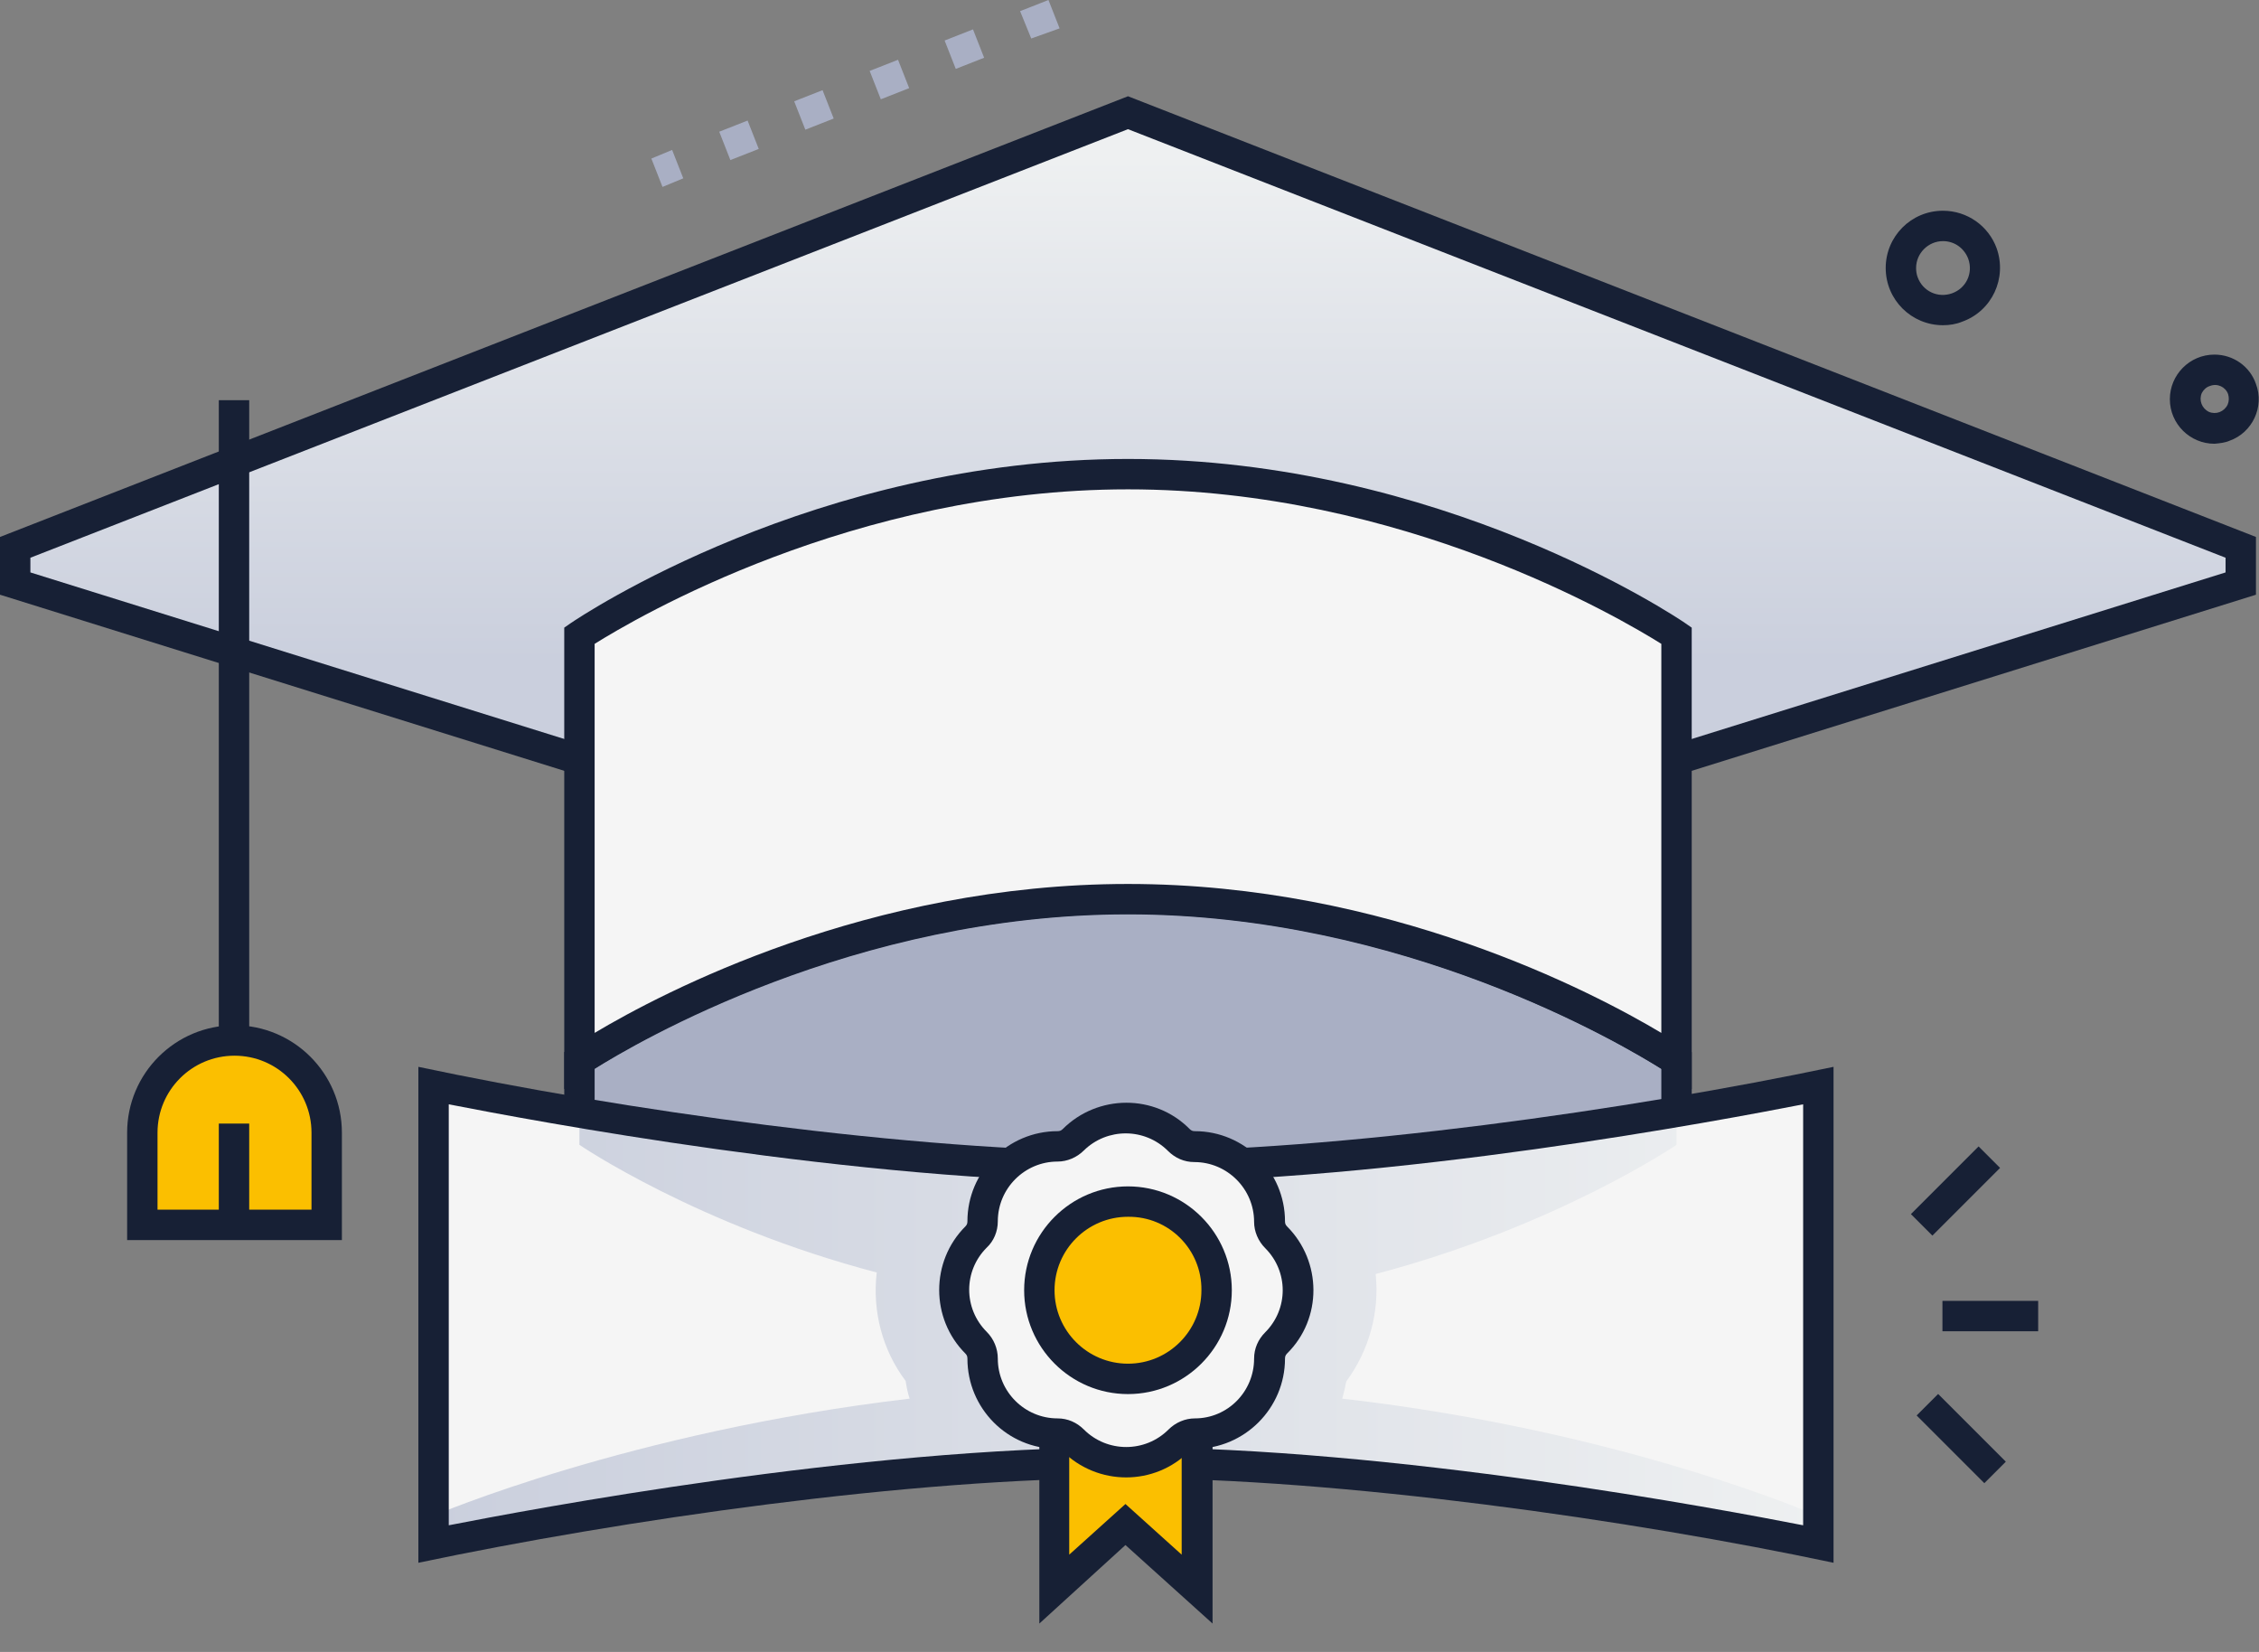 <?xml version="1.0" encoding="utf-8"?>
<!-- Generator: Adobe Illustrator 28.0.0, SVG Export Plug-In . SVG Version: 6.00 Build 0)  -->
<svg version="1.1" id="Calque_1" xmlns="http://www.w3.org/2000/svg" xmlns:xlink="http://www.w3.org/1999/xlink" x="0px" y="0px"
	 viewBox="0 0 446 326.1" style="enable-background:new 0 0 446 326.1;" xml:space="preserve">
<rect x="0" y="0" width="446" height="326.1" fill="#808080" stroke="none"/>
<style type="text/css">
	.st0{fill:#F5F5F5;}
	.st1{fill:url(#SVGID_1_);}
	.st2{fill:#172035;}
	.st3{fill:#A9AFC4;}
	.st4{fill:#FBBF00;}
	.st5{fill:url(#SVGID_00000121268592561493574680000000876821490612738986_);}
</style>
<g>
	<g id="Graduation_hat_certificate_roll">
		<polygon class="st0" points="442.4,108 442.4,115.2 222.7,183.7 3,115.2 3,108 222.7,22.3 		"/>
		
			<linearGradient id="SVGID_1_" gradientUnits="userSpaceOnUse" x1="222.69" y1="185.81" x2="222.69" y2="285.09" gradientTransform="matrix(1 0 0 -1 0 316.35)">
			<stop  offset="0" style="stop-color:#CACFDD"/>
			<stop  offset="1" style="stop-color:#EEF0F1"/>
		</linearGradient>
		<polygon class="st1" points="442.4,108 442.4,115.2 222.7,183.7 3,115.2 3,108 222.7,22.3 		"/>
		<path class="st2" d="M222.7,186.9L0,117.4V106l222.7-87l222.7,87v11.4L222.7,186.9z M6,113l216.7,67.6L439.4,113v-2.9L222.7,25.5
			L6,110.1V113z"/>
		<path class="st3" d="M331,209.4V220c0,0-46.8,31.9-108.3,31.9S114.4,220,114.4,220v-10.6c0,0,46.8-31.9,108.3-31.9
			S331,209.4,331,209.4z"/>
		<path class="st2" d="M222.7,254.8c-61.7,0-108-31.1-110-32.4l-1.3-0.9v-13.8l1.3-0.9c1.9-1.3,48.3-32.4,110-32.4
			s108,31.1,110,32.4l1.3,0.9v13.8l-1.3,0.9C330.7,223.8,284.4,254.8,222.7,254.8z M117.4,218.3c7.9,5,51.1,30.5,105.3,30.5
			S320,223.3,328,218.3V211c-8-5-51.1-30.5-105.3-30.5S125.4,206,117.4,211L117.4,218.3z"/>
		<rect x="43.2" y="79" class="st2" width="6" height="126.5"/>
		<path class="st4" d="M64.5,241.8H28.1v-18.2c0-10,8.1-18.2,18.2-18.2c10,0,18.2,8.1,18.2,18.2V241.8z"/>
		<path class="st2" d="M67.5,244.8H25.1v-21.2c0-11.7,9.5-21.2,21.2-21.2s21.2,9.5,21.2,21.2V244.8z M31.1,238.8h30.4v-15.2
			c0-8.4-6.8-15.2-15.2-15.2c-8.4,0-15.2,6.8-15.2,15.2V238.8z"/>
		<rect x="43.2" y="221.8" class="st2" width="6" height="20.1"/>
		<path class="st0" d="M331,125.5v83.9c0,0-46.8-31.9-108.3-31.9s-108.3,31.9-108.3,31.9v-83.9c0,0,46.8-31.9,108.3-31.9
			S331,125.5,331,125.5z"/>
		<path class="st2" d="M334,215l-4.7-3.2c-0.5-0.3-46.8-31.4-106.6-31.4s-106.2,31-106.6,31.4l-4.7,3.2v-91.1l1.3-0.9
			c1.9-1.3,48.3-32.4,110-32.4s108.1,31.1,110,32.4l1.3,0.9L334,215z M222.7,174.5c51.2,0,91.9,21.4,105.3,29.4v-76.8
			c-8-5-51.1-30.5-105.3-30.5s-97.3,25.5-105.3,30.5v76.8C130.8,195.9,171.5,174.5,222.7,174.5L222.7,174.5z"/>
		<path class="st0" d="M359,214.3c0,0-75.9,16-136.7,16s-136.7-16-136.7-16v90.5c0,0,75.9-16,136.7-16s136.7,16,136.7,16V214.3z"/>
		<path class="st0" d="M359,214.3v90.5c0,0-75.9-16-136.7-16s-136.7,16-136.7,16v-90.5c0,0,11.4,2.4,28.8,5.3
			c27.6,4.7,70.6,10.7,107.9,10.7c37.6,0,81.1-6.1,108.7-10.8C348,216.6,359,214.3,359,214.3z"/>
		<path class="st0" d="M359,214.3v90.5c0,0-50.7-10.7-102.4-14.6c-22.9-1.9-45.8-1.9-68.7,0c-51.7,3.9-102.4,14.6-102.4,14.6v-90.5
			c31.6,6.4,63.6,11.1,95.7,14.1c27.3,2.6,54.7,2.6,82,0C295.4,225.4,327.4,220.7,359,214.3z"/>
		
			<linearGradient id="SVGID_00000153682723887726516190000017770469552702193062_" gradientUnits="userSpaceOnUse" x1="85.57" y1="54.21" x2="359" y2="54.21" gradientTransform="matrix(1 0 0 -1 0 316.35)">
			<stop  offset="0" style="stop-color:#CACFDD"/>
			<stop  offset="1" style="stop-color:#EEF0F1"/>
		</linearGradient>
		<path style="fill:url(#SVGID_00000153682723887726516190000017770469552702193062_);" d="M231.1,288.9c40.7,1,94.5,8.9,127.9,15.9
			v-5.5c0,0-38-16.8-94-23.2c0.3-1.1,0.6-2.3,0.8-3.4c4.5-6.1,6.6-13.7,5.8-21.2C307.3,242.1,331,226,331,226v-6.5
			c-18.1,3.1-43,6.8-68.6,8.9c-24.8,2.1-41.9,2.2-59.9,1.4c-1.9-0.1-20.6-2.5-21.2-1.5c-24.9-2.2-49.1-5.7-66.9-8.7v6.4
			c0,0,23.3,15.9,58.7,25.2c-0.9,7.6,1.1,15.3,5.7,21.4c0.2,1.2,0.4,2.4,0.8,3.5c-55.3,6.5-94,23.1-94,23.1v5.5
			c0,0,51.5-10.9,103.6-14.7C203.1,289.1,217.1,288.5,231.1,288.9z"/>
		<path class="st2" d="M82.6,308.5v-97.9c39.6,8.4,97.4,16.7,139.7,16.7c42.1,0,99.8-8.3,139.7-16.7v97.9
			c-39.6-8.4-97.4-16.7-139.7-16.7C180.1,291.7,122.5,300.1,82.6,308.5z M88.6,218v83.1c15.9-3.1,80.8-15.4,133.7-15.4
			S340.1,298,356,301.1V218c-15.9,3.1-80.8,15.4-133.7,15.4S104.5,221.1,88.6,218z"/>
		<path class="st4" d="M208.1,280.6v33.1l14.1-12.8l14.1,12.8v-33.1H208.1z"/>
		<path class="st2" d="M205.2,320.5v-42.9h34.2v42.9L222.2,305L205.2,320.5z M222.2,296.9l11.1,10v-23.3h-22.2v23.3L222.2,296.9z"/>
		<path class="st0" d="M232.8,225c0.8,0.8,1.9,1.3,3.1,1.3c8.2,0,14.8,6.6,14.8,14.8c0,1.2,0.5,2.3,1.3,3.1c5.8,5.8,5.8,15.1,0,20.9
			c0,0,0,0,0,0c-0.8,0.8-1.3,2-1.3,3.1c0,8.2-6.6,14.8-14.8,14.8c-1.2,0-2.3,0.5-3.1,1.3c-5.8,5.8-15.1,5.8-20.9,0
			c-0.8-0.8-1.9-1.3-3.1-1.3c-8.1,0-14.7-6.6-14.7-14.7c0-1.2-0.5-2.3-1.3-3.1c-5.8-5.8-5.8-15.1,0-20.9c0,0,0,0,0,0
			c0.8-0.8,1.3-2,1.3-3.1c0-8.2,6.6-14.8,14.8-14.8c1.2,0,2.3-0.5,3.1-1.3C217.7,219.3,227,219.3,232.8,225z"/>
		<circle class="st4" cx="222.7" cy="254.6" r="17.5"/>
		<path class="st2" d="M209.7,286.4c-0.3-0.3-0.6-0.4-1-0.4c-9.8,0-17.7-8-17.7-17.8c0-0.4-0.1-0.7-0.4-1c-6.9-6.9-6.9-18.2,0-25.1
			c0,0,0,0,0,0c0.3-0.3,0.4-0.6,0.4-1c0-9.8,8-17.8,17.8-17.8c0.4,0,0.7-0.1,1-0.4c6.9-6.9,18.2-7,25.1,0c0,0,0,0,0,0l0,0
			c0.3,0.3,0.6,0.4,1,0.4c9.8,0,17.8,8,17.8,17.8c0,0.4,0.1,0.7,0.4,1c6.9,6.9,7,18.2,0,25.1c0,0,0,0,0,0c-0.3,0.3-0.4,0.6-0.4,1
			c0,9.8-8,17.8-17.8,17.8c-0.4,0-0.7,0.1-1,0.4C228,293.4,216.7,293.4,209.7,286.4C209.7,286.4,209.7,286.4,209.7,286.4z
			 M214,227.1c-1.4,1.4-3.3,2.2-5.2,2.2c-6.5,0-11.8,5.3-11.8,11.8c0,2-0.8,3.9-2.2,5.2c-4.6,4.6-4.6,12,0,16.6c0,0,0,0,0,0
			c1.4,1.4,2.2,3.3,2.2,5.3c0,6.5,5.3,11.8,11.8,11.8c2,0,3.8,0.8,5.2,2.2c4.6,4.6,12.1,4.6,16.7,0c1.4-1.4,3.3-2.2,5.2-2.2
			c6.5,0,11.7-5.3,11.7-11.8c0-2,0.8-3.8,2.2-5.2c4.6-4.6,4.6-12,0-16.6c0,0,0,0,0,0c-1.4-1.4-2.2-3.3-2.2-5.2
			c0-6.5-5.3-11.8-11.8-11.8c-2,0-3.8-0.8-5.2-2.2C226,222.6,218.6,222.6,214,227.1z"/>
		<path class="st2" d="M222.7,275.2c-11.3,0-20.5-9.2-20.5-20.5c0-11.3,9.2-20.5,20.5-20.5c11.3,0,20.5,9.2,20.5,20.5c0,0,0,0,0,0
			C243.2,266,234,275.2,222.7,275.2z M222.7,240.2c-8,0-14.5,6.5-14.5,14.5s6.5,14.5,14.5,14.5c8,0,14.5-6.5,14.5-14.5
			C237.3,246.7,230.8,240.1,222.7,240.2C222.7,240.1,222.7,240.1,222.7,240.2L222.7,240.2z"/>
		<rect x="383.5" y="256.8" class="st2" width="18.9" height="6"/>
		
			<rect x="376.7" y="232.1" transform="matrix(0.707 -0.707 0.707 0.707 -53.145 341.906)" class="st2" width="18.9" height="6"/>
		
			<rect x="384.3" y="274.5" transform="matrix(0.707 -0.707 0.707 0.707 -87.362 357.051)" class="st2" width="6" height="18.9"/>
		<path class="st3" d="M130.8,36.9l-2.2-5.6l4.1-1.7l2.2,5.6L130.8,36.9z M144.2,31.6L142,26l5.6-2.2l2.2,5.6L144.2,31.6z M159,25.6
			l-2.2-5.6l5.6-2.2l2.2,5.6L159,25.6z M173.9,19.6l-2.2-5.6l5.6-2.2l2.2,5.6L173.9,19.6z M188.7,13.6l-2.2-5.6l5.6-2.2l2.2,5.6
			L188.7,13.6z M203.6,7.6l-2.2-5.4l5.6-2.2l2.2,5.6L203.6,7.6z"/>
		<path class="st2" d="M383.6,64.2c-6.2,0-11.3-5-11.3-11.3c0-6.2,5-11.3,11.3-11.3c4.8,0,9,3,10.6,7.4c2.1,5.9-0.9,12.4-6.8,14.5
			C386.2,64,384.9,64.2,383.6,64.2z M383.6,47.6c-2.9,0-5.3,2.4-5.3,5.3c0,0.6,0.1,1.3,0.3,1.8l0,0c1,2.8,4,4.2,6.8,3.2
			c2.8-1,4.2-4,3.2-6.8C387.8,49,385.9,47.6,383.6,47.6z"/>
		<path class="st2" d="M437.2,87.6c-4.8,0-8.8-3.9-8.8-8.8c0-4.8,3.9-8.8,8.8-8.8c3.7,0,7,2.3,8.2,5.8c1.7,4.5-0.7,9.6-5.2,11.2
			C439.3,87.4,438.3,87.5,437.2,87.6z M434.7,77.6c-0.6,1.4,0,3,1.4,3.7c1.4,0.6,3,0,3.7-1.4c0.3-0.7,0.3-1.4,0.1-2.1
			c-0.5-1.4-2.1-2.2-3.6-1.6C435.6,76.4,435,77,434.7,77.6z"/>
	</g>
</g>
</svg>
